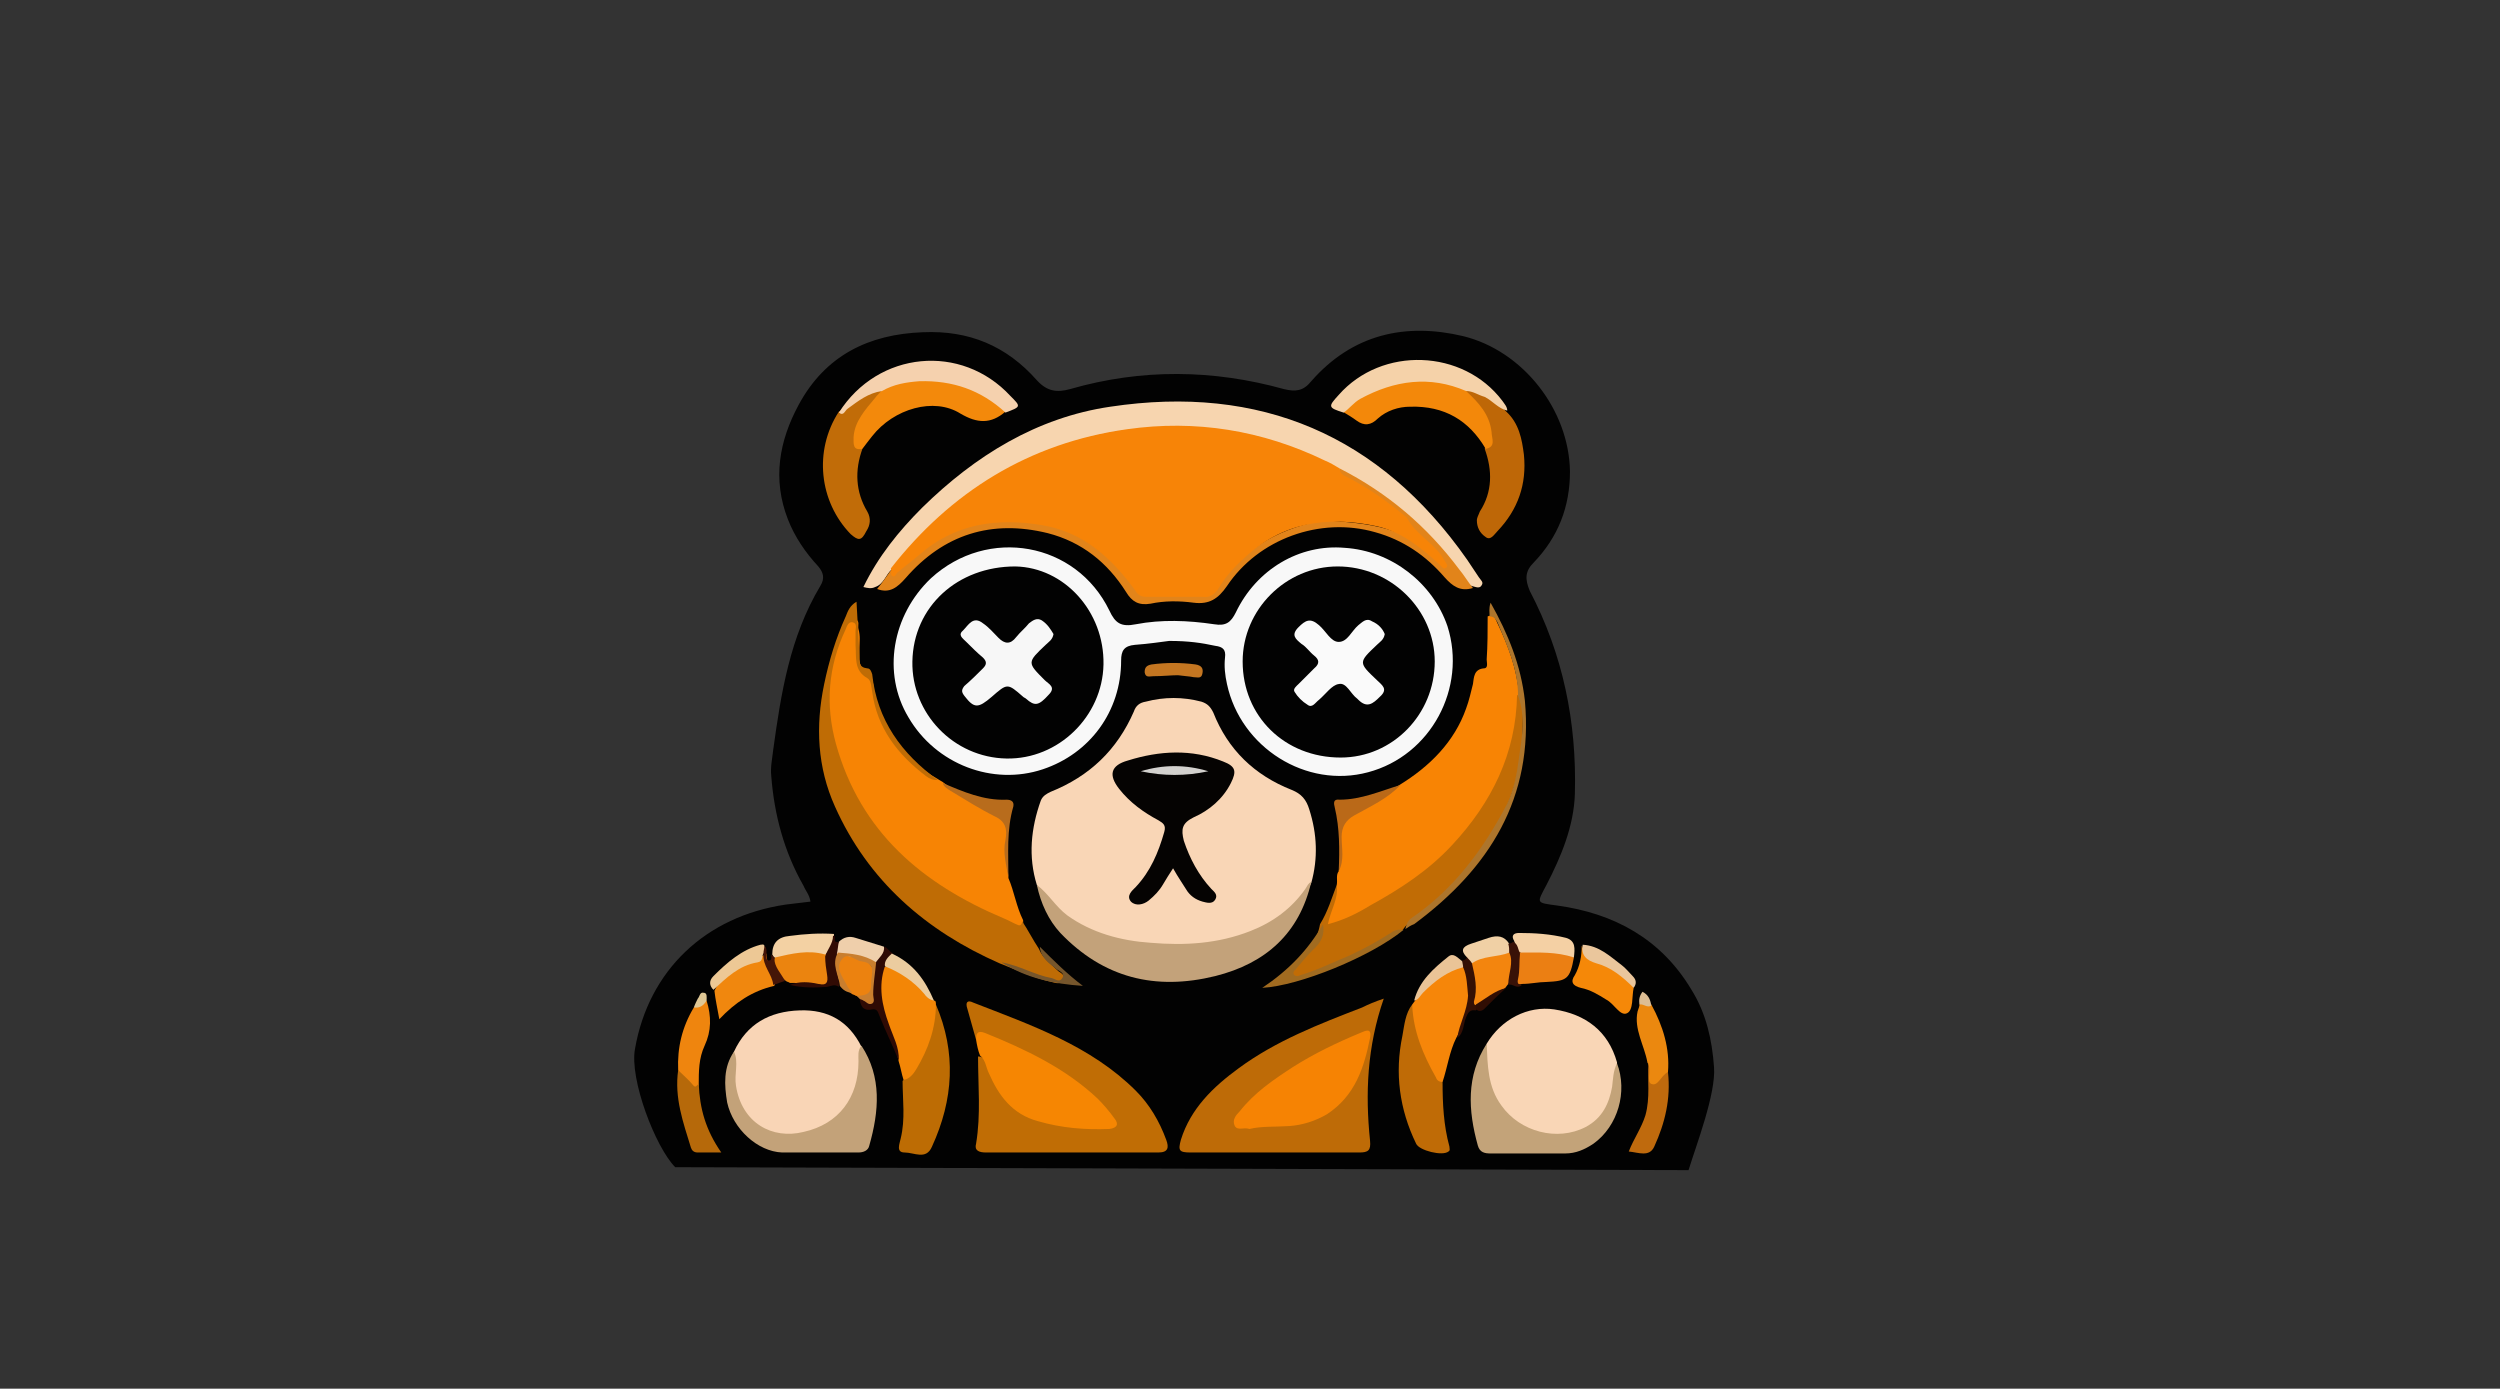 <?xml version="1.0" encoding="utf-8"?>
<!-- Generator: Adobe Illustrator 26.0.1, SVG Export Plug-In . SVG Version: 6.00 Build 0)  -->
<svg version="1.1" id="Слой_1" xmlns="http://www.w3.org/2000/svg" xmlns:xlink="http://www.w3.org/1999/xlink" x="0px" y="0px"
	 viewBox="0 0 255.1 141.7" style="enable-background:new 0 0 255.1 141.7;" xml:space="preserve">
<rect x="0" y="0" width="255.1" height="141.7" fill="#333333" stroke="none"/>
<style type="text/css">
	.st0{fill:#FEFEFE;}
	.st1{fill:#020202;}
	.st2{fill:#F9D6B6;}
	.st3{fill:#F8F8F8;}
	.st4{fill:#F88404;}
	.st5{fill:#F78404;}
	.st6{fill:#F7D5AF;}
	.st7{fill:#C06D05;}
	.st8{fill:#BE6B07;}
	.st9{fill:#F9D5B6;}
	.st10{fill:#BF6C05;}
	.st11{fill:#C16C05;}
	.st12{fill:#C3A27A;}
	.st13{fill:#F68602;}
	.st14{fill:#C3A279;}
	.st15{fill:#C3A379;}
	.st16{fill:#E2841A;}
	.st17{fill:#BD6C04;}
	.st18{fill:#BF6B06;}
	.st19{fill:#C16C08;}
	.st20{fill:#F3890B;}
	.st21{fill:#BE6707;}
	.st22{fill:#F3880A;}
	.st23{fill:#F68609;}
	.st24{fill:#F38606;}
	.st25{fill:#F5D2A9;}
	.st26{fill:#F5D1AE;}
	.st27{fill:#AD752C;}
	.st28{fill:#F58808;}
	.st29{fill:#EF850E;}
	.st30{fill:#B6690A;}
	.st31{fill:#F0870E;}
	.st32{fill:#BF6A0D;}
	.st33{fill:#EB880F;}
	.st34{fill:#EB7F13;}
	.st35{fill:#F3850E;}
	.st36{fill:#EB840F;}
	.st37{fill:#A16B20;}
	.st38{fill:#F4D0A4;}
	.st39{fill:#F3D1A3;}
	.st40{fill:#B86C1C;}
	.st41{fill:#EC820F;}
	.st42{fill:#BA6918;}
	.st43{fill:#2F0A04;}
	.st44{fill:#F0D0A5;}
	.st45{fill:#EDC895;}
	.st46{fill:#C47621;}
	.st47{fill:#EFCFAB;}
	.st48{fill:#EBCC9F;}
	.st49{fill:#EAC69C;}
	.st50{fill:#EAC497;}
	.st51{fill:#310B04;}
	.st52{fill:#76562C;}
	.st53{fill:#351004;}
	.st54{fill:#C97E2E;}
	.st55{fill:#381107;}
	.st56{fill:#451507;}
	.st57{fill:#300D03;}
	.st58{fill:#DCBD94;}
	.st59{fill:#DFC795;}
	.st60{fill:#050302;}
	.st61{fill:#F78407;}
	.st62{fill:#F68303;}
	.st63{fill:#D3D1CE;}
	.st64{fill:#FAFAFA;}
	.st65{fill:#F7F7F7;}
</style>
<path class="st0" d="M280.9-19.9"/>
<g>
	<path class="st1" d="M68.9,119.1c-2-2-4.7-9-4.1-12.1c1.4-8,7.2-13.5,15.4-14.7c0.8-0.1,1.6-0.2,2.5-0.3c-0.1-0.7-0.5-1.1-0.7-1.6
		c-2-3.5-3-7.3-3.3-11.2c-0.1-0.9,0.1-1.8,0.2-2.7c0.8-5.8,1.7-11.5,4.8-16.7c0.5-0.8,0.3-1.4-0.2-2c-1.3-1.4-2.4-3-3.1-4.8
		c-1.6-4.1-0.9-8,1.1-11.7c2.7-5,7.1-7.2,12.7-7.4c4.7-0.2,8.5,1.4,11.6,4.9c1,1.1,2,1.3,3.4,0.9c7.3-2.1,14.6-2,21.8,0
		c1.2,0.3,2,0.2,2.8-0.8c4.2-4.8,9.6-6,15.5-4.6c6.1,1.5,10.8,7.5,10.9,13.8c0,3.6-1.2,6.7-3.7,9.3c-0.9,0.9-0.9,1.7-0.4,2.9
		c3.4,6.5,4.8,13.4,4.6,20.7c-0.1,3.3-1.4,6.4-2.9,9.3c-1,1.9-1.1,1.8,1.1,2.1c5.8,0.8,10.6,3.4,13.7,8.6c1.5,2.4,2.1,5.1,2.3,7.9
		c0.2,2.7-1.8,7.9-2.6,10.5"/>
	<path class="st2" d="M105.8,90.3c-0.9-2.9-0.6-5.8,0.4-8.6c0.2-0.5,0.6-0.7,1-0.9c4-1.6,6.8-4.3,8.5-8.2c0.2-0.6,0.6-0.9,1.2-1
		c1.9-0.5,3.8-0.5,5.7,0c0.6,0.2,0.9,0.5,1.2,1.1c1.5,3.8,4.2,6.4,8,7.9c1,0.4,1.5,1,1.8,2c0.8,2.5,0.9,5,0.2,7.5
		c-1.5,3.4-4.5,5-8,5.9c-4.3,1-8.6,1-12.9-0.2C109.9,94.8,107.4,93.1,105.8,90.3z"/>
	<path class="st3" d="M119.3,65.4c-0.8,0.1-2.1,0.3-3.5,0.4c-1.1,0.1-1.4,0.6-1.4,1.6c0,5.2-3.2,9.5-8,11.1
		c-5.1,1.7-10.9-0.5-13.7-5.3C90,68.7,91,62.8,95,59c5.8-5.3,14.8-3.7,18.2,3.3c0.6,1.3,1.2,1.7,2.7,1.4c2.6-0.5,5.3-0.4,8,0
		c1.2,0.2,1.7-0.2,2.2-1.2c2.1-4.4,6.5-7,11.1-6.6c4.8,0.3,9,3.6,10.5,8c2,6.3-1.7,13.2-8.1,14.9c-6.3,1.7-13-2.5-14.4-9
		c-0.2-0.9-0.3-1.8-0.2-2.7c0.1-0.8-0.2-1.1-1-1.2C122.6,65.6,121.3,65.4,119.3,65.4z"/>
	<path class="st4" d="M136.4,90.3c0.1-0.5-0.1-1,0.2-1.4c0.3-1.2,0.1-2.5,0.1-3.8c0-1,0.3-1.7,1.2-2.1c1.7-0.9,3.3-1.9,4.9-2.9
		c3.1-1.9,5.6-4.4,6.8-7.8c0.3-0.8,0.5-1.7,0.7-2.5c0.1-0.7,0.1-1.5,1.1-1.6c0.5,0,0.3-0.6,0.3-0.9c0.1-1.5,0.1-2.9,0.1-4.4
		c0.7-0.3,0.8,0.3,1,0.7c1.1,2.3,2,4.7,2.2,7.3c0,6.1-2.6,11.1-6.6,15.5c-3.3,3.6-7.4,6-11.8,7.8c-0.1,0-0.1,0.1-0.2,0.1
		c-0.3,0.1-0.7,0.3-1,0.1c-0.3-0.3-0.1-0.7,0-1C135.9,92.4,136.3,91.4,136.4,90.3z"/>
	<path class="st5" d="M102.9,89.6c0.6,1.4,0.8,2.9,1.5,4.3c0.1,0.9-0.5,0.7-0.9,0.5c-4.6-1.9-8.7-4.2-12.3-7.8
		c-3.6-3.6-5.6-8-6.5-12.9c-0.7-3.4,0.2-6.7,1.6-9.8c0.2-0.4,0.4-0.8,0.9-0.7c0.6,0.1,0.3,0.6,0.4,1c0.2,0.7,0.1,1.3,0.1,2
		c0,1-0.2,1.9,0.9,2.6c0.5,0.3,0.5,1.1,0.6,1.7c0.8,4,3,7,6.5,9c0.2,0.1,0.3,0.2,0.5,0.3c1.1,0.9,2.4,1.4,3.6,2.1
		c0.3,0.2,0.6,0.3,1,0.5c2.2,1.2,2.1,1.1,2,3.6C102.7,87.2,102.8,88.4,102.9,89.6z"/>
	<path class="st6" d="M89.3,59.9c-0.4,0.2-0.8,0.1-1.2,0c1.5-3.1,3.6-5.7,6-8.1c5.4-5.3,11.7-9.2,19.2-10.3
		c15.3-2.3,27.5,2.9,36.4,15.6c0.4,0.6,0.8,1.2,1.2,1.8c0.2,0.3,0.5,0.5,0.3,0.8c-0.2,0.4-0.6,0.2-1,0.1c-0.6-0.2-0.9-0.6-1.2-1.1
		c-3.3-4.7-7.6-8.3-12.7-10.9c-3.9-2.2-8.1-3.3-12.5-3.9c-6-0.8-11.8,0-17.4,2.3C100.8,48.7,96,52.3,92,57c-0.3,0.4-0.6,0.7-1,1.1
		C90.4,58.6,90.2,59.6,89.3,59.9z"/>
	<path class="st7" d="M99.6,106.1c-0.3-1.1-0.6-2.1-0.9-3.2c-0.2-0.6,0-0.9,0.6-0.6c5.9,2.3,12,4.4,16.6,9c1.4,1.4,2.4,3.1,3.1,5
		c0.3,0.8,0.2,1.3-0.8,1.3c-5.9,0-11.7,0-17.6,0c-0.7,0-1.2-0.2-1-0.9c0.5-3,0.2-5.9,0.2-8.9c0.7,0,0.8,0.6,1,1
		c1.2,3.8,4,5.6,7.9,5.9c1.1,0.1,2.3,0.2,3.5,0.2c0.4,0,0.9,0.2,1.1-0.2c0.2-0.4-0.2-0.7-0.4-1c-1.8-2.3-4.2-3.8-6.6-5.2
		c-1.8-1-3.8-1.9-5.7-2.7c-0.3-0.1-0.5-0.2-0.7-0.4C99.8,105.6,99.8,105.9,99.6,106.1z"/>
	<path class="st8" d="M141.2,101.9c-1.7,4.9-1.9,9.7-1.4,14.5c0.1,1-0.2,1.2-1.1,1.2c-5.7,0-11.5,0-17.2,0c-1.2,0-1.3-0.2-1-1.3
		c1-3.2,3.3-5.4,5.9-7.3c3.8-2.8,8.2-4.5,12.6-6.2C139.6,102.5,140.3,102.2,141.2,101.9z"/>
	<path class="st2" d="M151.7,106.5c1.5-2.5,4.2-3.9,6.9-3.5c3.2,0.5,5.5,2.2,6.4,5.4c0,1-0.1,2-0.3,3c-0.7,3.2-3.8,5.2-7.2,4.4
		c-2.9-0.6-4.9-2.3-5.6-5.2C151.5,109.3,151.2,107.9,151.7,106.5z"/>
	<path class="st9" d="M74.9,107.3c1.3-2.8,3.6-4.1,6.7-4.2c2.9-0.1,5,1.1,6.3,3.7c0.2,2.4,0,4.7-1.7,6.7c-2,2.3-5.5,3.2-8.2,1.9
		c-2.1-1-3.5-3.6-3.3-6.1C74.8,108.6,74.7,107.9,74.9,107.3z"/>
	<path class="st10" d="M95.7,79.6c-0.5,0-0.8-0.1-1.2-0.4c-2.9-2.2-5-4.9-5.5-8.6c-0.1-0.5-0.1-1.2-0.5-1.4
		c-1.4-0.8-1.1-2.1-1.2-3.4c0-0.5,0-1,0-1.4c0-0.3,0.2-0.8-0.3-0.9c-0.4-0.1-0.6,0.4-0.7,0.7c-1.8,3.8-2.1,7.7-1,11.7
		c2.5,9,8.8,14.3,17.1,17.8c0.5,0.2,1,0.5,1.5,0.7c0.3,0.1,0.4-0.2,0.4-0.4c0.6,0.9,1.1,1.9,1.7,2.8c0.4,1,1.3,1.6,2,2.3
		c0.3,0.2,0.8,0.5,0.5,0.9c-0.3,0.5-0.8,0.3-1.2,0.2c-1.8-0.4-3.5-1.2-5.3-1.9c-7.5-3.3-13.4-8.4-16.8-16c-1.8-4-2-8.2-1.1-12.5
		c0.5-2.4,1.2-4.7,2.2-6.9c0.2-0.5,0.4-1.1,1.1-1.5c0.1,1.9,0.2,3.7,0.3,5.5c0,0.6-0.1,1.2,0.8,1.3c0.3,0,0.4,0.3,0.5,0.6
		C89.5,73.5,92,76.9,95.7,79.6z"/>
	<path class="st11" d="M136.4,90.3c0.2,1.4-0.6,2.5-0.9,4c1.6-0.4,3-1.1,4.3-1.9c3.1-1.7,6-3.6,8.4-6.2c4-4.3,6.5-9.3,6.6-15.3
		c0.8,0.5,0.6,1.4,0.6,2.1c0,3.5-0.4,7-2.1,10.2c-2.2,4.3-5.3,7.9-9.2,10.7c-0.4,0.3-0.7,0.6-0.9,0.9c0,0.1-0.1,0.1-0.2,0.1
		c-1.1,0.3-1.9,1-2.8,1.5c-2.4,1.4-4.9,2.5-7.5,3.3c-0.4,0.1-0.8,0.3-1.1-0.1c-0.2-0.4,0.1-0.7,0.3-1c0.5-0.5,0.9-1.2,1.4-1.6
		c0.8-0.7,1.2-1.6,1.4-2.7C135.5,93,135.9,91.6,136.4,90.3z"/>
	<path class="st12" d="M105.8,90.3c1.2,0.9,1.9,2.2,3.1,3.1c2.5,1.8,5.5,2.6,8.5,2.8c3.5,0.3,6.9,0.1,10.2-1.2
		c2.3-0.9,4.2-2.3,5.6-4.3c0.2-0.3,0.3-0.6,0.6-0.7c-1.2,5.2-4.6,8.3-9.8,9.6c-6.1,1.5-11.4,0.2-15.8-4.4
		C107,93.9,106.2,92.2,105.8,90.3z"/>
	<path class="st13" d="M99.6,106.1c0-0.6,0.1-1,0.9-0.7c4.2,1.7,8.2,3.6,11.5,6.7c0.6,0.6,1.2,1.3,1.7,2c0.5,0.6,0.3,1-0.5,1.1
		c-2.5,0.1-4.9-0.1-7.3-0.8c-2.6-0.7-4-2.6-5-4.9c-0.3-0.6-0.3-1.3-0.9-1.8C99.8,107.2,99.7,106.7,99.6,106.1z"/>
	<path class="st14" d="M74.9,107.3c0.5,1.1,0,2.3,0.2,3.5c0.6,3.8,3.7,5.5,6.9,4.7c3.6-0.8,5.6-3.5,5.6-7.2c0-0.6-0.1-1.1,0.3-1.6
		c2.1,3.2,1.8,6.7,0.8,10.2c-0.1,0.5-0.6,0.7-1.1,0.7c-2.6,0-5.2,0-7.8,0c-2.5-0.1-5-2.4-5.6-5.1C73.9,110.7,73.8,108.9,74.9,107.3z
		"/>
	<path class="st15" d="M151.7,106.5c0.1,2.2,0.1,4.4,1.5,6.3c1.9,2.7,5.7,3.7,8.6,2.2c1.7-0.9,2.4-2.4,2.7-4.1
		c0.1-0.8,0.1-1.6,0.5-2.4c1.1,2.9,0.1,6.4-2.4,8.2c-0.9,0.6-1.8,1-2.9,1c-2.5,0-5.1,0-7.6,0c-0.6,0-1.1-0.1-1.3-0.8
		C149.8,113.3,149.6,109.8,151.7,106.5z"/>
	<path class="st16" d="M136.7,47.8c4.9,2.5,8.9,5.9,12.2,10.3c0.5,0.6,0.9,1.3,1.4,1.9c-1.3,0.4-2.1-0.2-2.9-1.1
		c-1.9-2.2-4.2-3.8-7.1-4.6c-5.6-1.6-11.9,0.7-15.1,5.5c-0.9,1.3-1.8,1.9-3.4,1.7c-1.5-0.2-3-0.2-4.4,0.1c-1.2,0.2-1.9-0.2-2.5-1.2
		c-1.9-3-4.5-5.1-8-6c-5.7-1.4-10.6,0.1-14.5,4.6c-0.8,0.9-1.6,1.6-2.9,1.1c0.5-0.6,0.9-1.2,1.4-1.9c0.6,0.3,0.9-0.3,1.3-0.6
		c1.7-1.3,3.2-2.8,5.3-3.5c7.2-2.4,13.4-0.6,18.1,5.6c0.6,0.8,1.1,1.1,2.1,1.1c1.5-0.1,3,0,4.5,0c0.8,0,1.5-0.3,1.9-0.9
		c2.5-3.6,6-5.8,10.4-6.7c0.2,0,0.5-0.1,0.7-0.1c4.3,0.3,8.7,0.6,11.7,4.4c-0.8-1.4-0.8-1.4-2.1-2.3c-0.2-0.1-0.4-0.3-0.5-0.5
		c-0.8-1.8-2.5-2.7-4-3.7c-1-0.7-1.9-1.4-3-1.9C136.8,48.7,136.4,48.4,136.7,47.8z"/>
	<path class="st17" d="M95.5,102.5c2.1,4.9,1.8,9.7-0.4,14.5c-0.6,1.4-1.8,0.6-2.8,0.6c-0.9,0-0.5-0.9-0.4-1.4c0.5-2,0.2-4,0.2-5.9
		c1.9-1.9,2.6-4.3,3-6.8C95.2,103,95.2,102.7,95.5,102.5z"/>
	<path class="st18" d="M147.2,110.4c0,2.2,0.1,4.4,0.7,6.6c0,0.2,0.1,0.4-0.1,0.5c-0.6,0.5-3-0.1-3.3-0.8c-1.7-3.5-2.2-7.2-1.4-11
		c0.2-1.1,0.3-2.3,1-3.2c0.4,0.3,0.4,0.7,0.4,1.1C144.8,106.1,145.9,108.3,147.2,110.4z"/>
	<path class="st19" d="M88,45.8c-0.8,2.2-0.7,4.4,0.5,6.4c0.4,0.7,0.3,1.4-0.1,2c-0.5,1-0.8,1-1.6,0.3C83.6,51.2,83,46,85.6,42
		c0.9-0.5,1.5-1.3,2.5-1.8c0.6-0.3,1.2-0.8,2-0.4c-0.1,1-0.9,1.4-1.4,2.1c-0.5,0.7-0.9,1.5-1.1,2.3C87.4,44.9,87.5,45.4,88,45.8z"/>
	<path class="st20" d="M88,45.8c-1,0.2-0.9-0.5-0.9-1.2c0.1-1.6,1.2-2.8,2.2-4c0.2-0.3,0.5-0.5,0.7-0.8c0.1-0.4,0.5-0.6,0.9-0.7
		c3.9-1.2,7.5-0.5,10.9,1.8c0.4,0.3,0.7,0.6,0.8,1.1c-1.5,1.3-2.9,1.2-4.6,0.2c-2.7-1.7-6.8-0.5-9,2.3C88.6,45,88.3,45.4,88,45.8z"
		/>
	<path class="st21" d="M153.7,42c1.3,1.2,1.6,2.8,1.8,4.4c0.3,3-0.6,5.6-2.7,7.8c-0.3,0.3-0.7,1-1.2,0.6c-0.6-0.4-0.9-1-0.9-1.7
		c0-0.3,0.2-0.6,0.3-0.9c1.3-2,1.3-4.2,0.5-6.4c0.7-1.8,0-3.3-1.2-4.7c-0.3-0.4-1-0.6-0.8-1.3c1.3-0.2,2.2,0.8,3.3,1.4
		C153.2,41.4,153.4,41.7,153.7,42z"/>
	<path class="st22" d="M149.6,39.9c1.3,1.2,2.4,2.4,2.6,4.2c0,0.6,0.5,1.5-0.6,1.7c-1.7-2.9-4.2-4.4-7.7-4.3c-1.2,0-2.4,0.4-3.3,1.2
		c-0.7,0.7-1.4,0.8-2.2,0.2c-0.4-0.3-0.9-0.6-1.4-0.9c0.2-0.6,0.6-1,1.1-1.3c3.2-2,6.6-2.8,10.3-1.6
		C148.9,39.3,149.4,39.4,149.6,39.9z"/>
	<path class="st23" d="M147.2,110.4c-0.4,0-0.6-0.2-0.7-0.5c-1.3-2.3-2.3-4.7-2.4-7.4c0.1-0.1,0.2-0.3,0.3-0.4
		c0.8-1.4,2-2.4,3.5-3.1c0.5-0.3,1.1-0.7,1.7-0.1c0.6,1.2,0.5,2.5,0.2,3.6c-0.3,1.2-0.6,2.4-1.2,3.4
		C147.9,107.3,147.7,108.9,147.2,110.4z"/>
	<path class="st24" d="M95.5,102.5c0,2.4-0.8,4.6-2,6.6c-0.3,0.5-0.7,1-1.3,1.1c-0.2-0.6-0.3-1.3-0.5-1.9c-0.3-1.8-1.4-3.3-1.8-5.1
		c-0.3-1.5-0.5-3,0.1-4.4c0.5-0.4,1-0.1,1.4,0.1c1.6,0.7,2.7,2,3.9,3.2C95.5,102.1,95.5,102.3,95.5,102.5z"/>
	<path class="st25" d="M149.6,39.9c-3.7-1.6-7.3-1.1-10.8,0.8c-0.7,0.4-1.1,1-1.7,1.4c-1.6-0.5-1.6-0.6-0.5-1.8
		c4.4-5,12.7-4.7,16.7,0.6c0.2,0.3,0.5,0.6,0.5,1c-0.9-0.2-1.5-1-2.3-1.4C150.8,40.3,150.3,39.9,149.6,39.9z"/>
	<path class="st26" d="M102.6,42.1c-2.5-2.3-5.4-3.3-8.8-3.2c-1.3,0.1-2.6,0.3-3.8,1c-1.4,0.2-2.4,1-3.5,1.8
		c-0.3,0.2-0.4,0.8-0.9,0.4c4-6.3,12.5-7.1,17.5-1.7C104.2,41.5,104.2,41.5,102.6,42.1z"/>
	<path class="st27" d="M143.4,94.8c0.1-0.4,0.2-0.8,0.6-1.1c4.4-3,7.4-7.1,9.8-11.7c0.7-1.5,1-3.1,1.2-4.7c0.3-2.1,0.7-4.2-0.1-6.3
		c0-2.7-1.1-5.1-2.1-7.5c-0.2-0.3-0.3-0.6-0.8-0.6c0-0.4-0.1-0.8,0.1-1.4c1.8,3.2,3.1,6.4,3.5,10c0.9,9.9-3.6,17.1-11.3,22.8
		C144,94.4,143.7,94.6,143.4,94.8z"/>
	<path class="st28" d="M166.7,100.8c-0.2,0.9,0,2.3-0.7,2.6c-0.7,0.3-1.3-1-2.1-1.4c-0.8-0.5-1.6-1-2.6-1.2
		c-0.8-0.2-1.1-0.6-0.6-1.3c0.5-0.9,0.7-1.9,0.7-3c0.4,1.1,1.4,1.4,2.4,1.9C165,99,166.3,99.5,166.7,100.8z"/>
	<path class="st29" d="M69.2,109.2c-0.1-2.3,0.4-4.4,1.6-6.4c0.4-0.3,0.8-0.7,1.3-0.7c0.5,1.6,0.5,3.1-0.2,4.6
		c-0.6,1.3-0.6,2.6-0.6,4c-0.1,0.3-0.2,0.8-0.7,0.3C70.1,110.5,69.4,110,69.2,109.2z"/>
	<path class="st30" d="M69.2,109.2c0.5,0.5,1.1,1,1.5,1.5c0.3,0.4,0.4,0,0.6-0.1c0.1,2.5,0.7,4.7,2.3,7c-1,0-1.7,0-2.4,0
		c-0.4,0-0.6-0.2-0.7-0.5C69.7,114.5,68.8,112,69.2,109.2z"/>
	<path class="st31" d="M79,100.6c-2.2,0.5-4,1.7-5.6,3.4c-0.2-1.1-0.4-2-0.5-2.9c0.5-1.1,1.4-1.8,2.4-2.4c0.9-0.5,2-0.8,2.9-1.4
		c0,0.6,0.2,1.1,0.5,1.6C78.9,99.4,79.4,99.9,79,100.6z"/>
	<path class="st32" d="M170.2,109.4c0.3,2.7-0.3,5.2-1.4,7.6c-0.5,1.1-1.6,0.6-2.6,0.5c0.5-1.3,1.3-2.4,1.7-3.7
		c0.5-1.8,0.2-3.6,0.3-5.3c0.8,0.3,0.3,1.1,0.6,1.6C169.3,110.2,169.5,109.2,170.2,109.4z"/>
	<path class="st33" d="M170.2,109.4c-0.7,0.3-1,1.5-1.7,1.2c-0.5-0.2,0-1.3-0.3-2c0-0.1-0.1-0.1-0.1-0.2c-0.3-1.7-1.4-3.4-1-5.2
		c0.1-0.3,0.2-0.5,0.2-0.8c0.4-0.3,0.8-0.1,1.2,0.1C169.7,104.7,170.4,107,170.2,109.4z"/>
	<path class="st34" d="M160.6,97.7c-0.4,2.2-0.7,2.4-2.8,2.5c-0.8,0-1.6,0.2-2.5,0.2c-0.6,0.2-0.7-0.3-0.7-0.7
		c0.1-0.9,0-1.8,0.4-2.5C156.9,96.8,158.8,96.4,160.6,97.7z"/>
	<path class="st35" d="M153.9,100.4c-0.1,0.1-0.2,0.3-0.3,0.4c-0.7,0.6-1.5,1-2.2,1.5c-0.3,0.2-0.7,0.4-1.1,0.2
		c-0.2-0.2-0.3-0.5-0.2-0.8c0.3-1.2-0.2-2.4-0.2-3.6c1.1-1.2,2.7-0.9,4.1-1.2C154.8,98.1,154.6,99.3,153.9,100.4z"/>
	<path class="st36" d="M80.6,100.3c-0.1-0.1-0.3-0.1-0.4-0.2c-1.2-0.9-1.4-1.5-1.1-2.6c1.4-0.7,3-0.7,4.5-0.5c0.3,0,0.6,0.2,0.8,0.5
		c0.3,0.7,0.4,1.4,0.4,2.1c0,0.7-0.3,1-1,0.9C82.7,100.3,81.7,100.3,80.6,100.3z"/>
	<path class="st37" d="M135,94.3c0.2,1.1-0.2,1.9-1,2.6c-0.6,0.6-1.1,1.2-1.7,1.9c-0.1,0.2-0.4,0.3-0.3,0.6c0.2,0.3,0.5,0.2,0.7,0.1
		c1.7-0.5,3.3-1.3,5-2c1.5-0.7,2.8-1.4,4.2-2.3c0.4-0.3,0.8-0.4,1.3-0.3c-3.3,2.7-10.6,5.7-14.4,5.9C131.5,99,133.5,96.9,135,94.3z"
		/>
	<path class="st38" d="M160.6,97.7c-1.8-0.6-3.6-0.5-5.4-0.5c-0.6-0.2-0.5-0.7-0.7-1.2c-0.3-0.5-0.1-0.8,0.5-0.8
		c1.6,0,3.2,0.1,4.8,0.5C160.8,96,160.7,96.8,160.6,97.7z"/>
	<path class="st39" d="M84.2,97.4c-1.7-0.5-3.4-0.1-5.1,0.3c-0.2,0-0.2-0.2-0.3-0.3c0-1.2,0.6-1.8,1.8-1.9c1.5-0.2,3-0.3,4.5-0.2
		C85.1,96.2,85,96.9,84.2,97.4z"/>
	<path class="st40" d="M102.9,89.6c-0.2-1.3-0.6-2.6-0.3-3.9c0.2-1.1,0-1.9-1.1-2.4c-1.6-0.8-3-1.7-4.5-2.6
		c-0.3-0.2-0.7-0.4-0.8-0.8c2.1,0.9,4.2,1.8,6.5,1.7c0.5,0,0.8,0.2,0.7,0.7C102.7,84.7,102.9,87.1,102.9,89.6z"/>
	<path class="st41" d="M87.3,101.6c-0.1-0.1-0.3-0.1-0.4-0.2c-0.9-0.6-1.4-1.3-1.6-2.4c-0.2-1.2,0.5-1.8,1.6-1.6
		c0.2,0,0.4,0.1,0.6,0.2c1.6,0.5,2.2,1.9,1.5,3.4C88.6,101.7,88.1,101.9,87.3,101.6z"/>
	<path class="st42" d="M142.9,80.1c-1.3,1.4-3.1,2.2-4.7,3.1c-0.9,0.5-1.3,1.2-1.3,2.2c0,1.2,0.3,2.4-0.3,3.5
		c0.1-2.2,0.1-4.4-0.4-6.5c-0.1-0.4-0.2-0.9,0.5-0.8C138.9,81.6,140.9,80.7,142.9,80.1z"/>
	<path class="st43" d="M90.3,98.6c-0.7,2-0.3,4,0.4,5.9c0.4,1.2,1.1,2.4,1,3.7c-0.6-1.5-1.3-2.9-1.9-4.4c-0.2-0.4-0.2-0.9-0.8-0.8
		c-1,0.2-1.2-0.4-1.3-1.2c1,0.2,1.4-0.4,1.3-1.3c0-0.8,0.1-1.5,0.2-2.2c0.3-0.6,0.6-1.2,1.1-1.7c0.3,0.2,0.5,0.5,0.8,0.7
		C91,97.9,90.6,98.2,90.3,98.6z"/>
	<path class="st44" d="M154,97.2c-1.2,0.5-2.7,0.3-3.8,1.1c-0.4,0-0.4-0.3-0.5-0.6c-0.7-0.7-0.5-1.1,0.4-1.4
		c0.6-0.2,1.2-0.4,1.8-0.6c0.9-0.3,1.6-0.2,2.1,0.6C154.1,96.6,154.2,96.9,154,97.2z"/>
	<path class="st45" d="M77.9,97.3c-0.2,0.3,0,0.8-0.6,0.9c-1.9,0.3-3.2,1.6-4.5,2.8c-0.4-0.4-0.5-0.9,0-1.4c1.4-1.4,2.9-2.7,4.8-3.2
		c0.2,0,0.3-0.1,0.4,0.1C78.1,96.8,78.3,97.1,77.9,97.3z"/>
	<path class="st46" d="M120.2,68.9c-0.7,0-1.6,0.1-2.5,0.1c-0.4,0-0.8,0.2-0.9-0.4c0-0.5,0.2-0.7,0.7-0.8c1.5-0.2,3-0.2,4.5,0
		c0.6,0.1,0.8,0.4,0.7,0.9c-0.1,0.6-0.5,0.4-0.9,0.4C121.3,69,120.9,69,120.2,68.9z"/>
	<path class="st47" d="M90.2,96.6c0.1,0.7-0.5,1.1-0.9,1.7c-1.3-0.4-2.5-0.8-3.9-0.9c-0.4-0.5,0-0.9,0.2-1.3
		c0.5-0.5,1.1-0.6,1.7-0.4C88.3,96,89.2,96.3,90.2,96.6z"/>
	<path class="st48" d="M90.3,98.6c-0.1-0.6,0.4-1,0.7-1.3c2.2,1,3.4,2.7,4.3,4.8c-0.5-0.1-0.8-0.4-1-0.7
		C93.2,100.1,91.8,99.2,90.3,98.6z"/>
	<path class="st49" d="M166.7,100.8c-1.1-1.1-2.3-2.1-3.8-2.5c-1-0.3-1.6-0.8-1.4-1.9c1.7,0.1,2.8,1.2,4,2.1
		c0.4,0.3,0.7,0.7,1.1,1.1C167,100,167,100.4,166.7,100.8z"/>
	<path class="st50" d="M149.3,98.7c-1.6,0.4-2.9,1.4-4.1,2.6c-0.3,0.3-0.4,0.7-0.9,0.8c0.5-2,2-3.3,3.5-4.5c0.5-0.4,0.9,0.1,1.3,0.4
		C149.4,98.2,149.7,98.4,149.3,98.7z"/>
	<path class="st51" d="M85.6,96.1c-0.1,0.4-0.1,0.8-0.2,1.2c-0.4,1.2,0.3,2.2,0.2,3.4c-0.4-0.3-0.8-0.1-1.2,0
		c-1.3,0.1-2.6,0.1-3.8-0.2c1-0.4,2-0.3,2.9-0.1c0.9,0.2,1-0.2,0.9-0.9c-0.1-0.6-0.2-1.3-0.2-1.9c0.2-0.7,0.8-1.3,0.8-2.1
		C85.5,95.4,84.8,96.3,85.6,96.1z"/>
	<path class="st52" d="M102.2,98.2c1.8,0.3,3.4,1.3,5.1,1.6c0.4,0.1,0.8,0.5,1.1,0c0.3-0.5-0.3-0.7-0.6-0.9
		c-0.7-0.6-1.6-1.1-1.7-2.3c1.4,1.4,2.8,2.8,4.4,4C107.5,100.4,104.7,99.8,102.2,98.2z"/>
	<path class="st53" d="M149.3,98.7c0-0.2-0.1-0.5-0.1-0.7c0.2,0,0.4-0.1,0.5-0.3c0.2,0.2,0.4,0.4,0.5,0.6c0.3,1.3,0.6,2.6,0.2,3.9
		c0,0.2,0,0.3,0.2,0.4c0.1,0.2,0.1,0.3,0,0.5c-0.6-0.1-0.8,0.2-1,0.7c-0.3,0.7-0.2,1.6-0.9,2.1c0.2-1.4,1-2.7,1.1-4.3
		C149.7,100.6,149.7,99.6,149.3,98.7z"/>
	<path class="st54" d="M85.7,100.6c-0.1-1.1-0.9-2.2-0.2-3.4c1.3,0.1,2.7,0.2,3.9,1c-0.1,1.1-0.3,2.2-0.3,3.3c0,0.3,0.2,0.7-0.1,0.9
		c-0.4,0.2-0.6-0.2-0.9-0.3c-0.1-0.1-0.3-0.1-0.4-0.2c-0.1-0.1-0.2-0.2-0.3-0.3c0.8,0,1.5-0.1,1.5-1.1c-0.1-0.9,0.7-2.2-1-2.4
		c-0.7-0.1-1.4-1-2-0.2c-0.7,0.9,0.1,1.8,0.5,2.6c0.1,0.3,0.4,0.6,0.6,0.8C86.4,101.3,86,101,85.7,100.6z"/>
	<path class="st55" d="M154,97.2c0-0.3,0-0.6-0.1-0.9c0.2,0,0.4-0.1,0.5-0.2c0.5,0.2,0.5,0.8,0.7,1.2c-0.1,0.9,0,1.7-0.2,2.6
		c-0.1,0.4,0,0.6,0.4,0.6c-0.5,0.5-1-0.2-1.4,0C153.9,99.3,154.5,98.2,154,97.2z"/>
	<path class="st56" d="M77.9,97.3c0-0.3,0.1-0.5,0.1-0.8c0.3,0.3,0.2,0.7,0.2,1c0,0.2,0,0.6,0.3,0.5c0.3,0,0.2-0.4,0.2-0.6
		c0.1,0.1,0.2,0.2,0.3,0.3c0,1,0.7,1.6,1.1,2.4c-0.4,0.1-0.8,0.3-1.2,0.4C78.8,99.4,77.8,98.6,77.9,97.3z"/>
	<path class="st57" d="M150.6,103c0-0.2,0-0.3,0-0.5c1-0.6,1.9-1.4,3.1-1.7c-0.8,0.7-1.6,1.5-2.3,2.2
		C151,103.3,150.8,103.1,150.6,103z"/>
	<path class="st58" d="M168.5,102.6c-0.4,0.3-0.8-0.2-1.2-0.1c-0.1-0.5,0-0.9,0.3-1.3C168.2,101.5,168.4,102,168.5,102.6z"/>
	<path class="st59" d="M72.1,102.1c-0.3,0.5-0.7,0.8-1.3,0.7c0.1-0.3,0.3-0.7,0.4-0.9c0.2-0.2,0.2-0.7,0.6-0.6
		C72.2,101.3,72.1,101.8,72.1,102.1z"/>
	<path class="st60" d="M119.7,88.6c-0.4,0.6-0.7,1.1-1,1.6c-0.4,0.7-0.9,1.2-1.5,1.7c-0.5,0.4-1.3,0.6-1.8,0.1
		c-0.5-0.6,0.1-1.1,0.5-1.5c1.5-1.6,2.3-3.5,2.9-5.6c0.2-0.7-0.1-0.9-0.6-1.2c-1.5-0.8-2.9-1.8-4-3.2c-1.1-1.4-0.9-2.4,0.9-2.9
		c3.2-1,6.5-1.2,9.7,0.1c1.3,0.5,1.4,1,0.8,2.2c-0.8,1.6-2.2,2.8-3.8,3.5c-1.2,0.6-1.3,1.2-1,2.4c0.6,1.8,1.5,3.5,2.8,4.9
		c0.3,0.3,0.7,0.6,0.4,1.1c-0.3,0.5-0.9,0.3-1.3,0.2c-0.7-0.2-1.3-0.6-1.7-1.3C120.7,90.2,120.2,89.5,119.7,88.6z"/>
	<path class="st1" d="M136.8,77.3c-5.7,0-10-4.2-10-9.8c0-5.3,4.4-9.7,9.7-9.7c5.4,0,9.9,4.4,9.9,9.7
		C146.4,72.9,142.1,77.3,136.8,77.3z"/>
	<path class="st1" d="M93.1,67.5c0.1-5.6,4.6-9.7,10.5-9.7c5,0.1,9.1,4.6,9,10c-0.1,5.3-4.6,9.7-9.9,9.6
		C97.3,77.3,93,72.8,93.1,67.5z"/>
	<path class="st61" d="M136.7,47.8c0,0.4,0.3,0.7,0.6,0.8c2.2,1.1,4.2,2.5,6.1,4.1c0.1,0,0.1,0.1,0.2,0.2c0.9,1.7,2.9,2.6,3.8,4.3
		c0.1,0.2,0.4,0.5,0.2,0.7c-0.3,0.3-0.5-0.1-0.7-0.3c-1.9-1.7-3.8-3.3-6.4-3.9c-5.1-1.1-9.7-0.4-13.6,3.3c-1,0.9-1.9,1.9-2.6,3.1
		c-0.4,0.6-0.9,0.9-1.6,0.8c-1.9,0-3.8,0-5.7,0c-0.6,0-0.9-0.2-1.2-0.7c-2.4-3.3-5.3-5.9-9.4-6.6c-4.6-0.8-9-0.2-12.7,3.1
		c-0.7,0.6-1.4,1.1-2.1,1.7c-0.2,0.1-0.2,0.5-0.5,0.4c-0.3-0.1-0.1-0.5-0.2-0.8C97,50.2,105,45.2,115,43.8c7-1,13.8,0.1,20.2,3.2
		C135.7,47.2,136.2,47.5,136.7,47.8z"/>
	<path class="st62" d="M127.5,115.2c-0.6-0.2-1.2,0.2-1.5-0.3c-0.3-0.6,0.1-1.1,0.5-1.5c1.5-1.9,3.4-3.2,5.4-4.5
		c2.2-1.4,4.5-2.5,6.9-3.5c0.5-0.2,1.2-0.6,1,0.5c-0.6,3-1.5,5.9-4.4,7.8c-1.2,0.7-2.5,1.1-3.8,1.2
		C130.2,115,128.7,114.9,127.5,115.2z"/>
	<path class="st63" d="M123.3,78.7c-2.3,0.5-4.6,0.5-6.9,0C118.7,78,121,78,123.3,78.7z"/>
	<path class="st64" d="M141.3,64.7c-0.1,0.6-0.5,0.8-0.8,1.1c-1.9,1.8-1.9,1.8,0,3.6c0.5,0.5,1.2,0.9,0.3,1.7
		c-0.7,0.7-1.3,1.2-2.2,0.3c0,0-0.1-0.1-0.1-0.1c-0.7-0.5-1.1-1.7-1.9-1.5c-0.7,0.1-1.3,1-2,1.6c-0.4,0.3-0.7,0.9-1.2,0.5
		c-0.5-0.3-1-0.8-1.3-1.3c-0.2-0.3,0.2-0.6,0.4-0.8c0.5-0.5,1.1-1.1,1.6-1.6c0.6-0.5,0.5-0.9,0-1.3c-0.5-0.4-0.8-0.9-1.3-1.2
		c-0.6-0.5-1.1-0.9-0.3-1.7c0.7-0.7,1.2-1,2.1-0.2c0.7,0.6,1.2,1.7,2,1.7c0.9,0,1.3-1.1,2-1.7c0.4-0.3,0.8-0.8,1.4-0.4
		C140.7,63.7,141.1,64.2,141.3,64.7z"/>
	<path class="st65" d="M107.5,64.7c-0.1,0.6-0.5,0.8-0.8,1.1c-1.9,1.8-1.9,1.8-0.1,3.6c0.4,0.4,1.2,0.7,0.4,1.5
		c-1,1.1-1.4,1.2-2.3,0.4c-0.1-0.1-0.2-0.1-0.3-0.2c-1.6-1.4-1.6-1.4-3.2,0c-1.4,1.2-1.8,1.2-2.8-0.1c-0.3-0.4-0.3-0.6,0-1
		c0.7-0.6,1.3-1.2,1.9-1.8c0.4-0.4,0.4-0.7,0-1.1c-0.6-0.5-1.1-1-1.7-1.6c-0.4-0.4-0.9-0.7-0.3-1.2c0.5-0.5,1-1.5,2-0.7
		c0.6,0.4,1.1,1,1.6,1.5c0.6,0.6,1.2,0.7,1.8-0.1c0.4-0.5,0.9-0.9,1.3-1.4c0.4-0.3,0.8-0.6,1.3-0.3
		C106.9,63.7,107.2,64.2,107.5,64.7z"/>
</g>
</svg>
